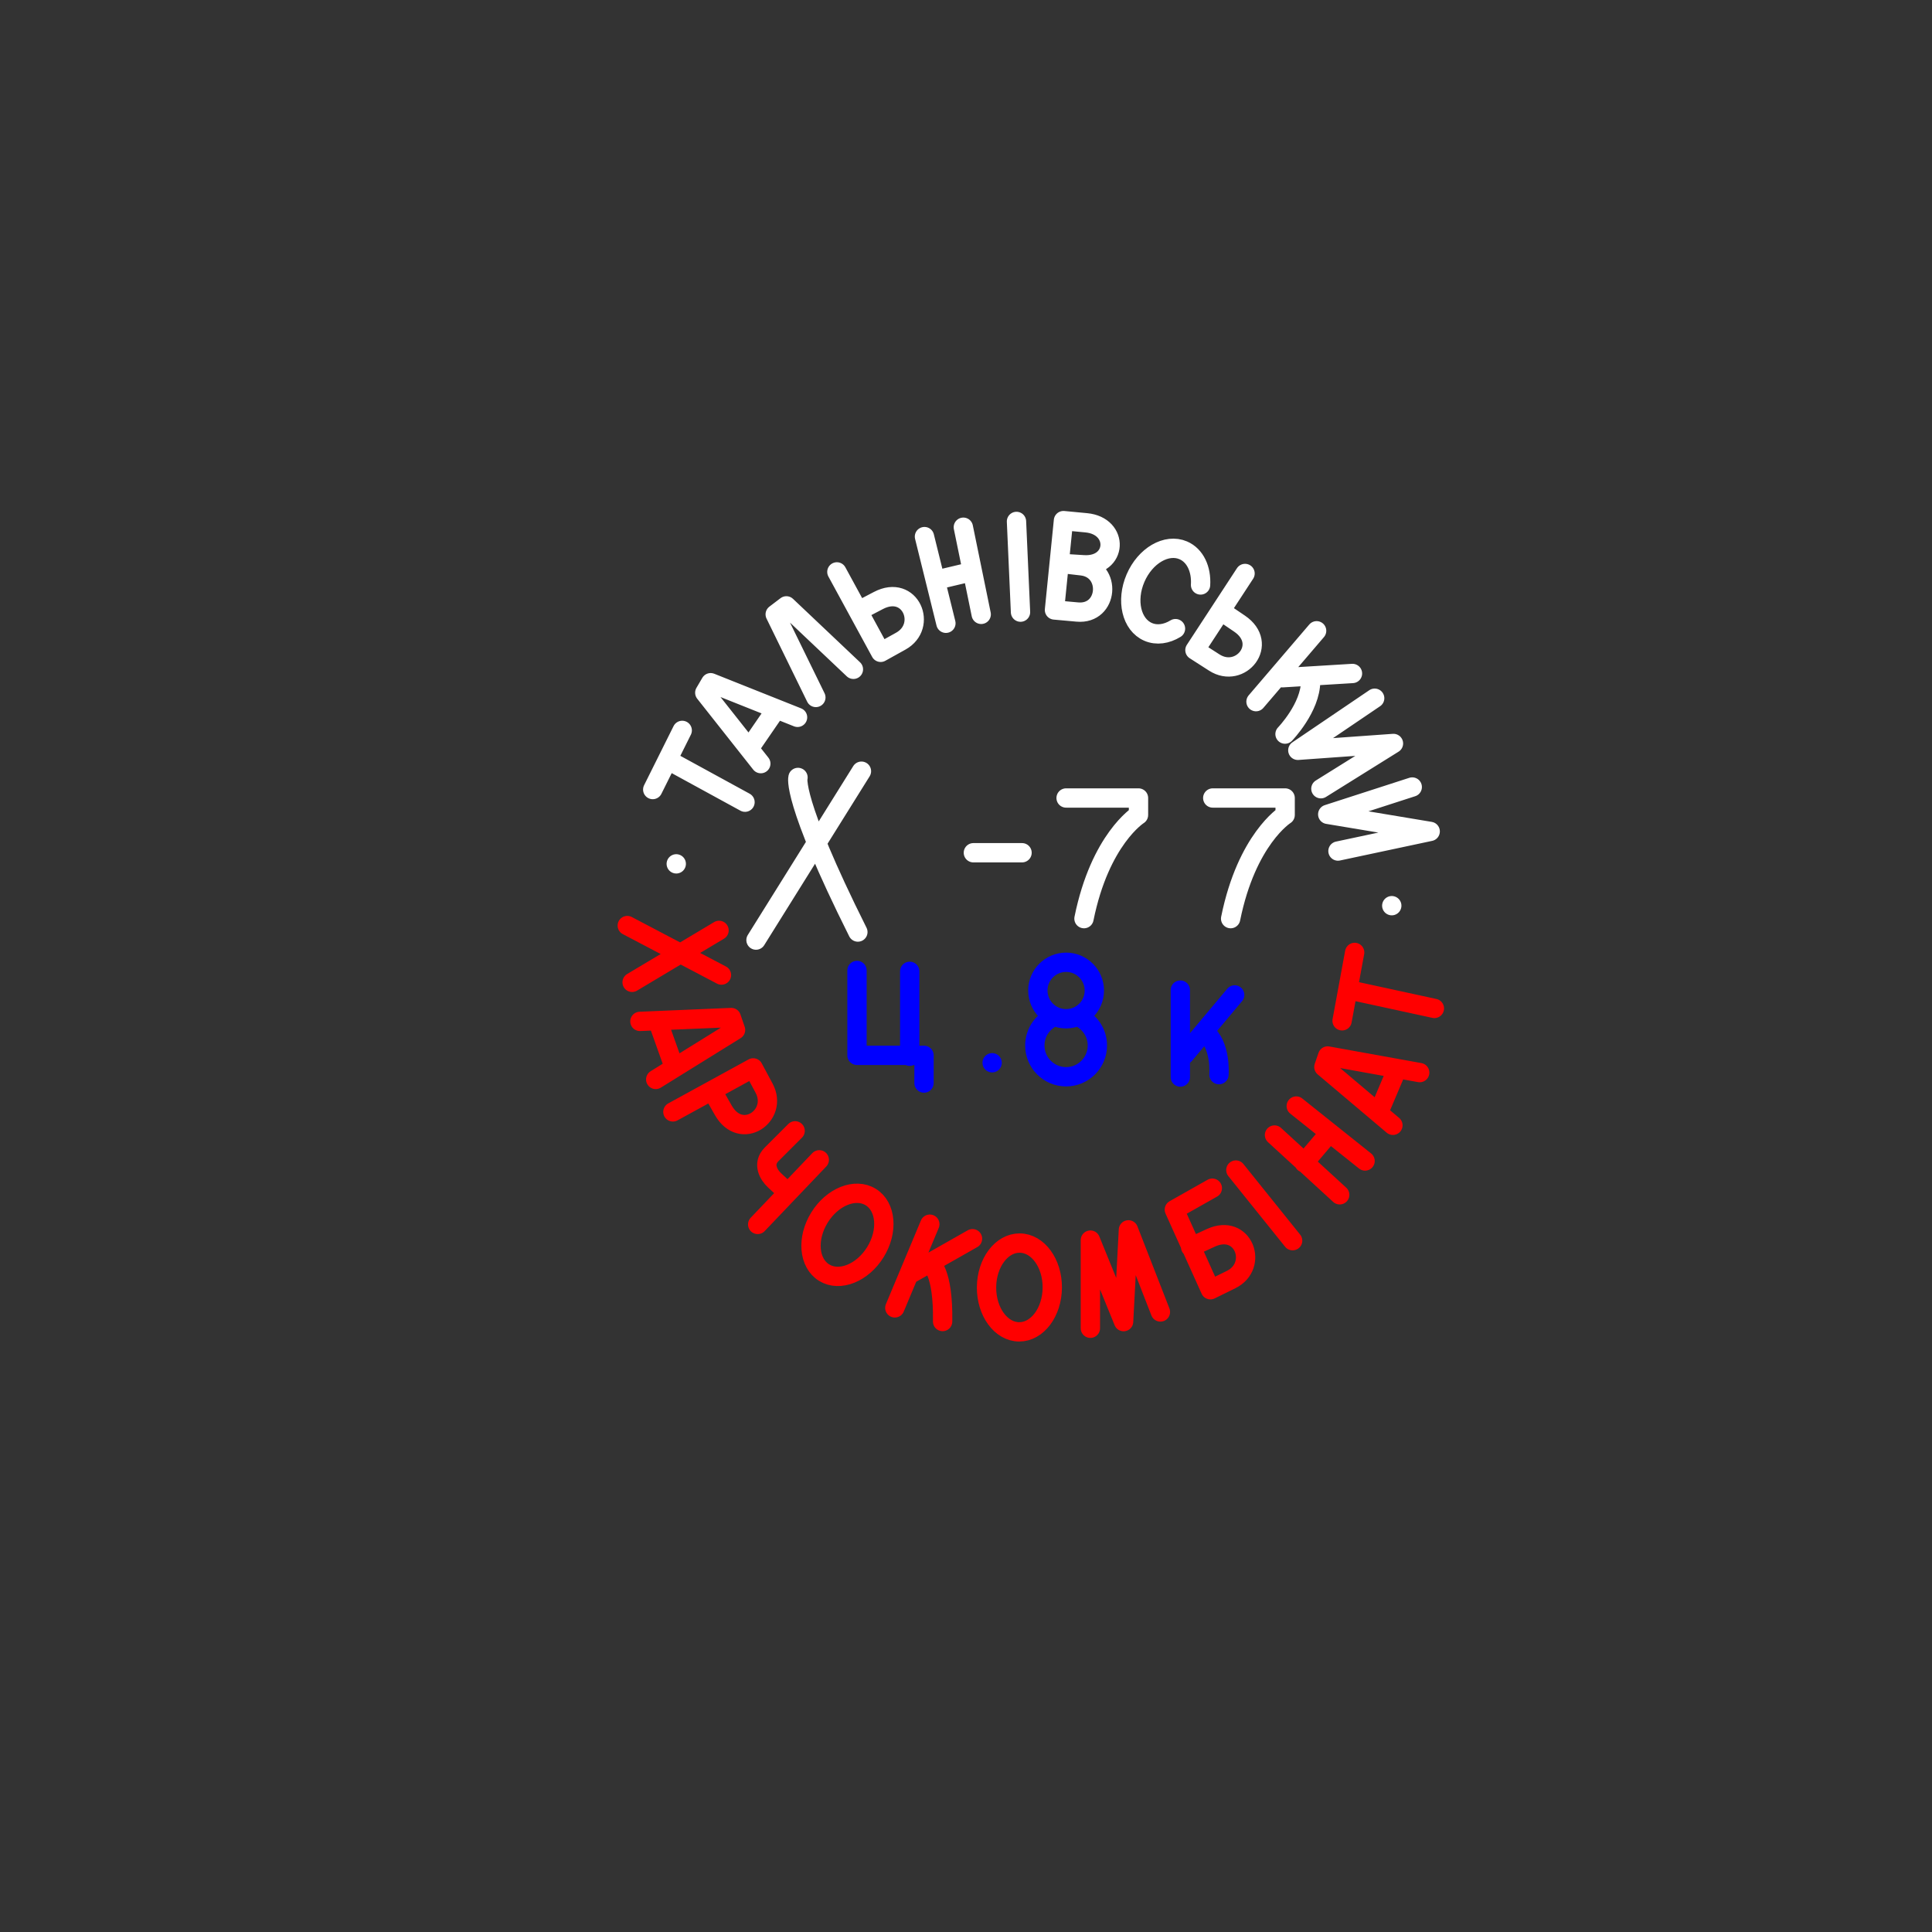 <?xml version="1.0" encoding="UTF-8"?>
<svg width="100" height="100" version="1.1" viewBox="0 0 100 100" xmlns="http://www.w3.org/2000/svg"><rect x="0" y="0" width="100" height="100" fill="#333333" stroke="none"/><path transform="rotate(23.312)" d="m60.615 28.576 1.739 4.035 3.186-1.373 0.567 1.317m-2.968-5.017 1.739 4.035m7.168-5.332c0.643-0.018 1.262 0.351 1.532 0.978 0.354 0.821-0.025 1.774-0.846 2.127-0.821 0.354-1.774-0.025-2.127-0.846-0.267-0.62-0.117-1.314 0.326-1.77m1.377-2.062c0.32 0.741-0.023 1.601-0.764 1.921-0.741 0.32-1.601-0.023-1.921-0.764-0.32-0.741 0.023-1.601 0.764-1.921 0.741-0.32 1.601 0.023 1.921 0.764zm4.079-1.781 1.781 4.133m0.901-5.016-1.158 3.868m2.044 0.242s-0.491-1.456-1.526-1.724m-9.499 5.806v0" style="fill:none;paint-order:stroke markers fill;stroke-linecap:round;stroke-linejoin:round;stroke:#00f"/><path transform="rotate(23.312)" d="m51.845 22.871-4.55-0.426m-0.095 1.715 0.19-3.415m4.416-0.03-4.115-2.223 0.074-0.596 4.84-0.134m-1.643 2.382 0.451-2.284m1.655-1.418-3.635-3.118 0.357-0.632 4.486 1.643m-2.781-4.292 3.729 2.926 0.727-0.943c0.987-1.28-0.717-2.925-1.895-1.475l-0.724 0.891m1.603-4.871 2.795 3.681m-1.139-4.923 2.634 3.776m-2.656-0.845 1.125-0.837m1.305-3.458 2.049 4.229m0.167-5.23 1.403 4.431 1.131-0.371c1.535-0.504 0.768-2.737-0.738-2.285l-1.1 0.33 1.161-0.417c1.659-0.596 0.915-2.584-0.733-2.051zm-4.47 16.049-1.553 10.188m-1.335-8.591s0.081 1.123 6.013 6.122m7.152-10.637 3.441-1.483 0.348 0.807s-1.332 1.934-0.468 6.044m3.65-8.372 3.441-1.483 0.348 0.807s-1.332 1.934-0.468 6.044m-6.385-16.702-0.812 4.67 1.175 0.194c1.594 0.263 2.238-2.016 0.402-2.367l-1.128-0.216m3.509 3.587 1.43-4.61m2.579 1.295-3.241 1.637m1.276 2.626s0.675-1.783 0.133-3.041m3.394-0.5-2.586 4.05 4.406-2.284-2.523 3.638m4.308-1.953-3.458 3.03 5.22-1.287-3.981 2.822m-31.192 14.163v0m34.868-12.668v0m-20.972 6.054 2.313-0.997m2.704-13.796c-0.31 0.44-0.748 0.715-1.233 0.715-0.94-3e-7 -1.702-1.029-1.702-2.298s0.762-2.298 1.702-2.298c0.673-2e-7 1.254 0.527 1.53 1.292" style="fill:none;paint-order:stroke markers fill;stroke-linecap:round;stroke-linejoin:round;stroke:#fff"/><path d="m54.466 66.651c-9e-3 1.269-0.778 2.292-1.718 2.286-0.94-0.007-1.694-1.041-1.685-2.31 9e-3 -1.269 0.778-2.292 1.718-2.286 0.94 0.007 1.694 1.041 1.685 2.31zm-9.155-1.842c-0.667 1.08-1.855 1.556-2.655 1.062-0.8-0.494-0.908-1.769-0.241-2.849s1.855-1.556 2.655-1.062c0.8 0.494 0.908 1.769 0.241 2.849zm26.078-7.295 0.909-2.144m-0.201 2.876-3.573-3.019 0.195-0.569 4.765 0.86m-4.018-2.681 0.651-3.539m4.126 2.898-4.306-0.935m-2.437 8.926 1.219-1.438m-1.625-1.5 3.562 2.844m-4.688-1.344 3.375 3.094m-5.375-1.281 2.938 3.656m-5.279 0.334 1.043-0.48c1.697-0.781 2.499 1.447 1.049 2.16l-1.068 0.525-1.867-4.146 1.966-1.111m-6.312 7.25v-4.562l1.719 4.219 0.25-4.75 1.656 4.25m-25.234-10.356 4.157-2.277 0.563 1.049c0.764 1.424-1.185 2.769-2.111 1.145l-0.569-0.998m-2.818-3.603 0.795 2.232m-1.724-2.232 4.729-0.199 0.221 0.641-4.132 2.563m3.403-5.403-4.875-2.562m0.25 2.938 4.5-2.688m5.188 11.875-3.188 3.344m1.938-4.844-1.219 1.219c-0.482 0.482-0.162 1.048 0.156 1.344l0.672 0.625m7.406 3.677s0.663 0.398 0.619 3.005m1.547-4.287-3.27 1.856m-0.751 1.724 1.812-4.331" style="fill:none;paint-order:stroke markers fill;stroke-linecap:round;stroke-linejoin:round;stroke:#f00"/></svg>
